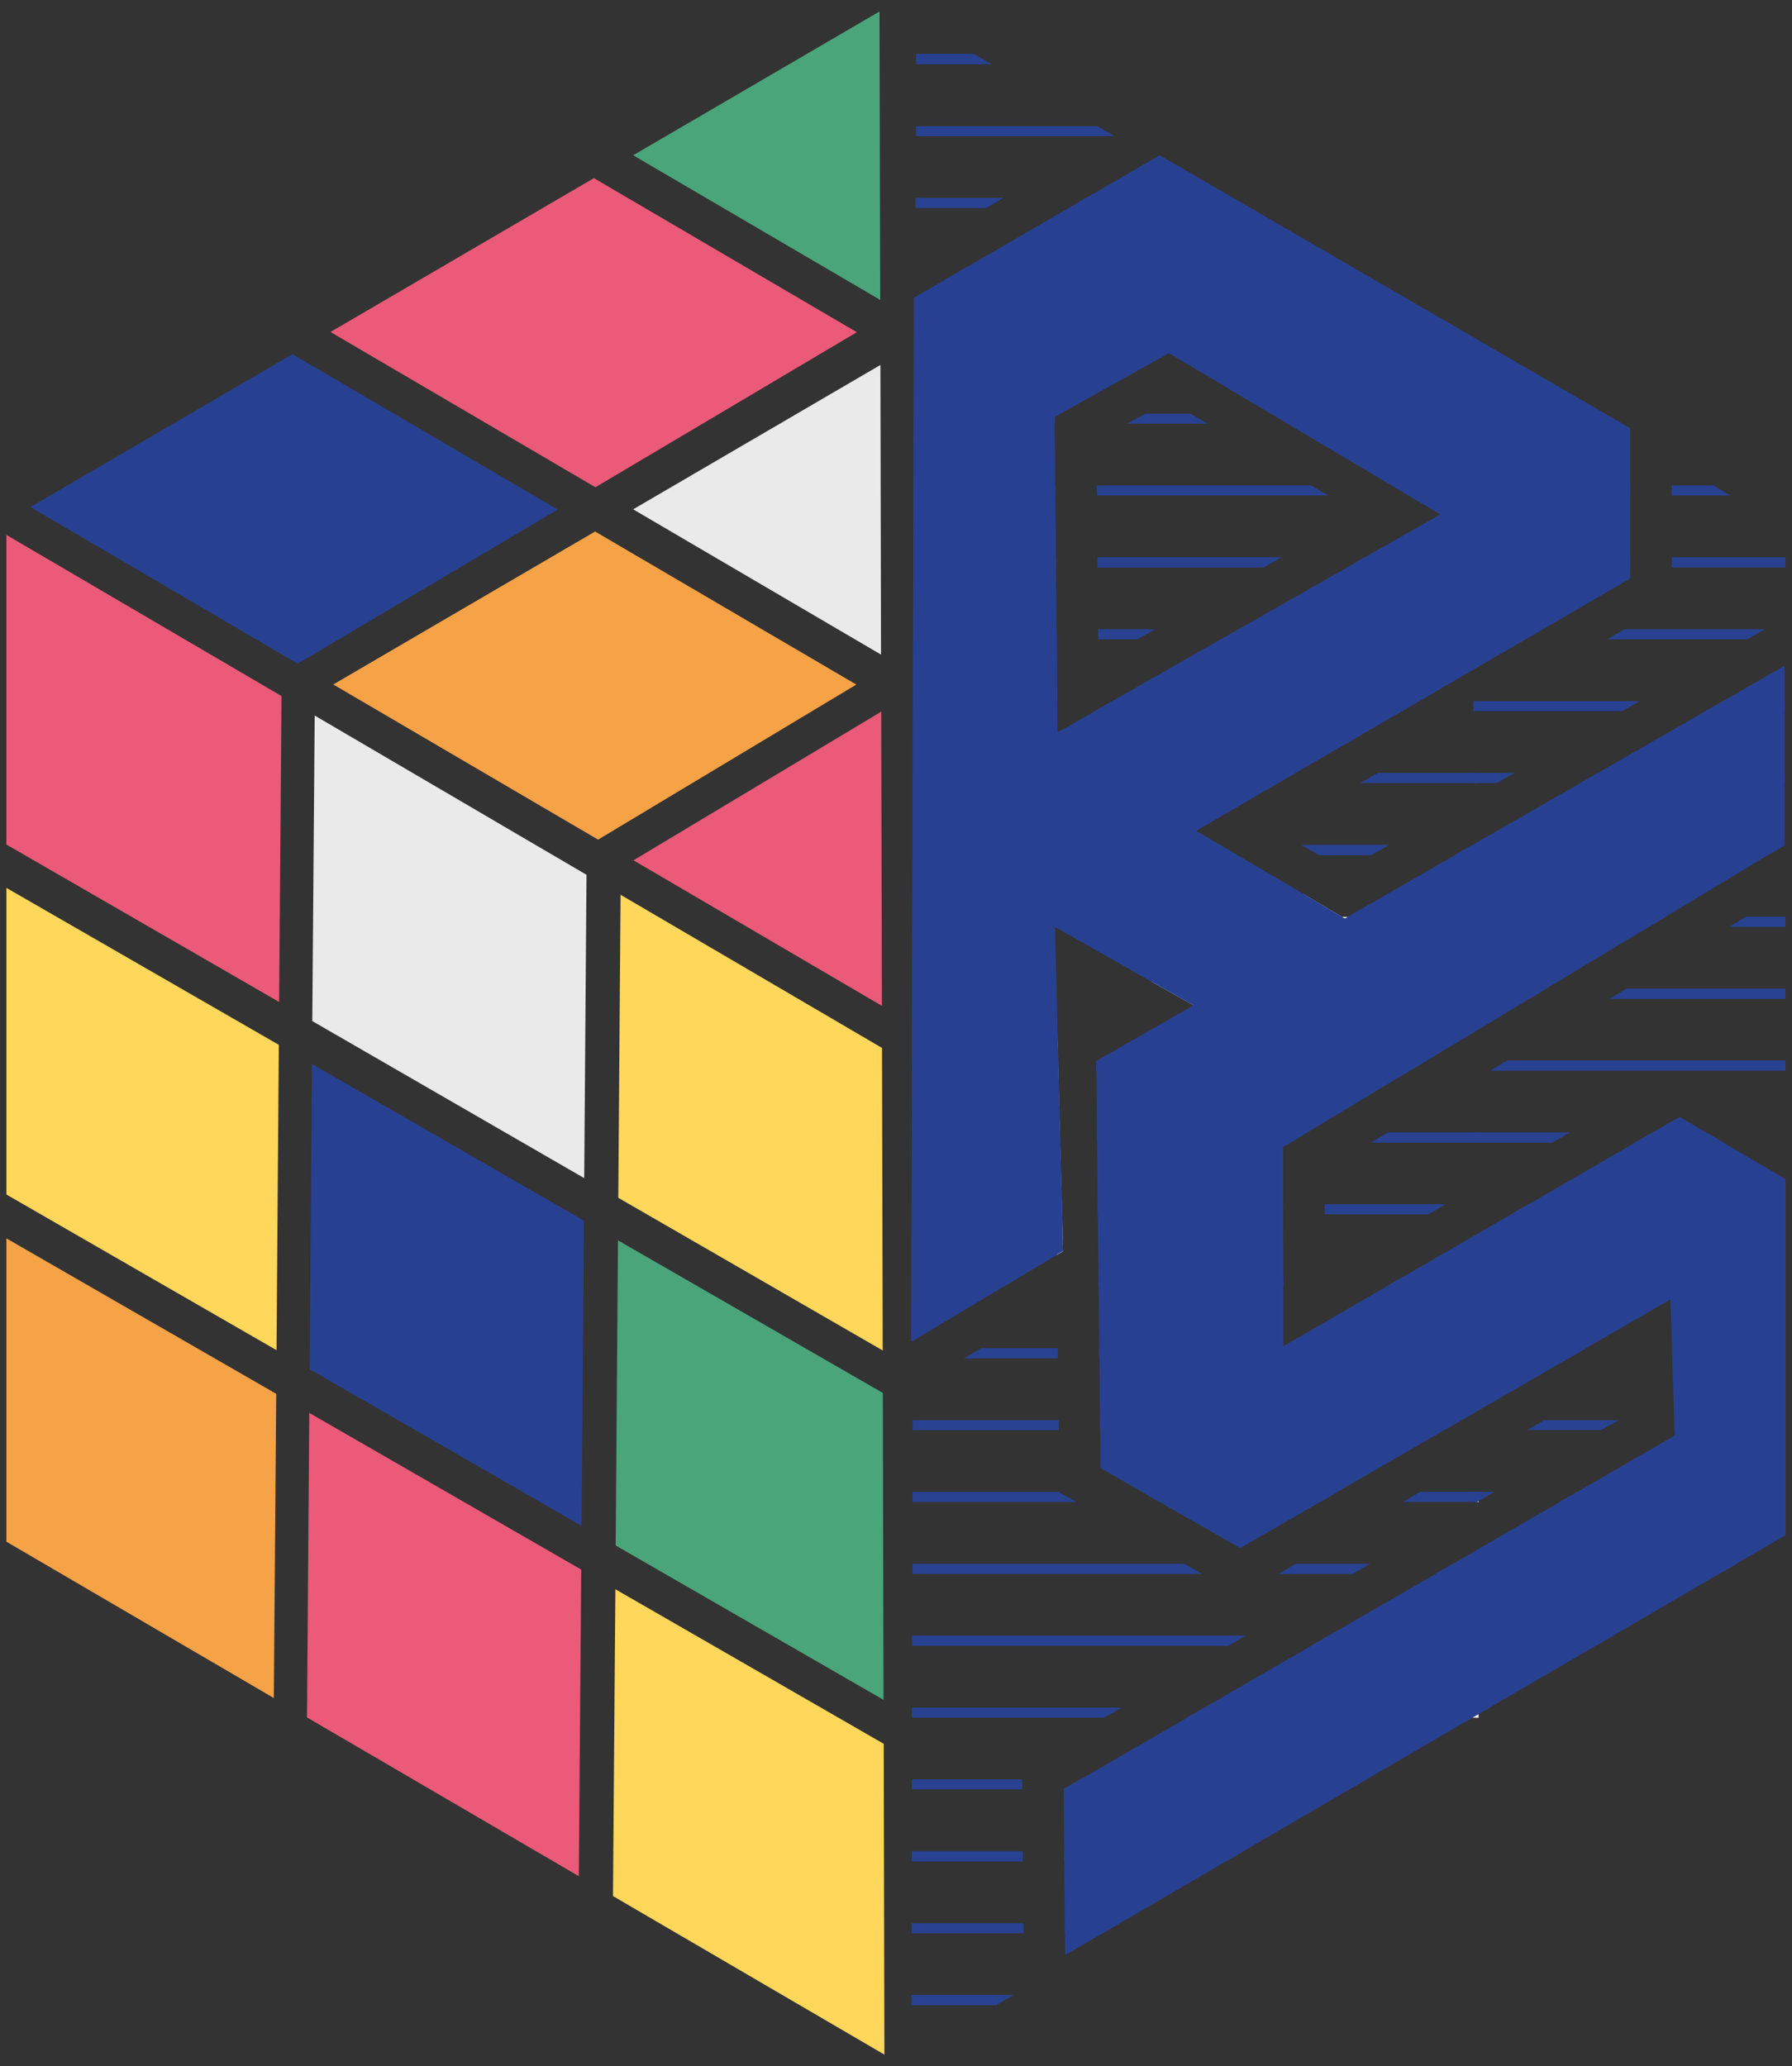 <?xml version="1.0" encoding="UTF-8"?>
<svg id="Calque_1" data-name="Calque 1" xmlns="http://www.w3.org/2000/svg" viewBox="0 0 179.38 206.81">
  <rect x="0" y="0" width="179.38" height="206.81" fill="#333333" stroke="none"/>
  <defs>
    <style>
      .cls-1 {
        fill: none;
      }

      .cls-2 {
        fill: #eb5a78;
      }

      .cls-3 {
        fill: #eaeaea;
      }

      .cls-4 {
        fill: #ffd75a;
      }

      .cls-5 {
        fill: #f6a246;
      }

      .cls-6 {
        fill: #fff;
      }

      .cls-7 {
        fill: #284190;
      }

      .cls-8 {
        fill: #284091;
      }

      .cls-9 {
        fill: #4aa57a;
      }
    </style>
  </defs>
  <polygon class="cls-1" points="98.7 20.82 91.65 24.9 91.67 20.82 91.67 19.82 91.69 13.62 91.69 6.43 91.7 5.42 91.7 2.05 97.48 5.42 99.21 6.43 109.83 12.63 111.32 13.5 111.54 13.62 111.1 13.62 100.41 19.82 98.7 20.82"/>
  <path class="cls-1" d="M147.74,141.32l9.29-5.37,1.71-.99,8.46-4.89.17,4.89.02.99.2,6.2.04.99.02.53-9.79,5.67-1.73.99-8.39,4.86-2.32,1.34-1.71.99-10.73,6.2-1.71.99-10.71,6.2-1.73.99-5.34,3.09-5.37,3.11-1.66.96v.04l.06,6.2v.99l.06,6.2.02.99.02,2.19,3.75-2.19,1.71-.99,10.63-6.2,1.71-.99,10.63-6.2,1.69-.99,5.34-3.11,5.3-3.09h.61v-.35l1.1-.64,10.63-6.2,1.71-.99,10.63-6.2,1.71-.99,4.93-2.87v-35.66l-6.22-3.64-1.71-1.01-2.67-1.56-2.7,1.56-1.75,1.01-10.67,6.18-1.75,1.01-3.51,2.02-7.21,4.18-1.71.99-10.36,6v-6.99l-.02-6.2v-6.75l.74-.44,1.67-1.01,1.29-.77,8.98-5.41.04-.02,1.66-.99,4.93-2.96,5.34-3.22,1.67-1.01h.04l10.25-6.18,1.67-1.01,10.27-6.18,1.66-.99v-.02M116.07,150.34l8.08,4.62,7.99-4.62,1.71-.99,10.73-6.2,1.73-.99M147.74,146.12l-5.57,3.22-1.71.99-10.73,6.2-1.71.99-1.78,1.03-2.08,1.2-2.08-1.2-1.8-1.03-1.73-.99-10.43-5.98-.39-.22M105.83,103.07l-.07-3.09v-.02l-.02-.99v-.02l-.17-6.16h.07l9.6,5.45,1.27.72.04.02,1.75.99.04.02,1.14.64-4.21,2.41-.06.04-5.15,2.94-.24.15-.09.06.02.94v.02l.06,6.18.02,1.01.06,6.18.02,1.01.07,6.2h-4.16v.99l.02,1.67-7.6,4.53-1.67.99-3.2,1.91-1.99,1.2v4.08l-.02,6.2v.99l-.02,6.2v.99l-.02,6.2v.99l-.02,6.2v7.19l-.02.99v6.2l-.02.99v7.19l-.02,6.2v1.01l-.02,4.95,8.48-4.95.02-.02,1.73-1.01,1.05-.61-.04-3.35-.02-2.23-.02-.99-.06-6.2-.02-.99-.06-6.2v-.99l-.02-1.44,2.1-1.21.79-.46,5.35-3.09,1.71-.99,10.73-6.2,1.71-.99,10.73-6.2,1.71-.99,10.63-6.15.09-.06h.17v-.09l1.55-.9,10.73-6.2,1.71-.99,1.44-.83-.15-4.18-8.65,5-1.73.99M132.91,49.6l-1.67-.99-10.41-6.2-1.67-.99-2.17-1.29-2.32,1.29-1.8.99-3.11,1.73.04,4.47.02.99.06,6.2v.99l.06,6.2.02.99.02,2.23,3.9-2.23,1.75-.99,10.89-6.2,1.73-.99,7.73-4.4-3.04-1.8ZM132.91,49.6l-1.67-.99-10.41-6.2-1.67-.99-2.17-1.29-2.32,1.29-1.8.99-3.11,1.73.04,4.47.02.99.06,6.2v.99l.06,6.2.02.99.02,2.23,3.9-2.23,1.75-.99,10.89-6.2,1.73-.99,7.73-4.4-3.04-1.8ZM132.91,49.6l-1.67-.99-10.41-6.2-1.67-.99-2.17-1.29-2.32,1.29-1.8.99-3.11,1.73.04,4.47.02.99.06,6.2v.99l.06,6.2.02.99.02,2.23,3.9-2.23,1.75-.99,10.89-6.2,1.73-.99,7.73-4.4-3.04-1.8ZM132.91,49.6l-1.67-.99-10.41-6.2-1.67-.99-2.17-1.29-2.32,1.29-1.8.99-3.11,1.73.04,4.47.02.99.06,6.2v.99l.06,6.2.02.99.02,2.23,3.9-2.23,1.75-.99,10.89-6.2,1.73-.99,7.73-4.4-3.04-1.8ZM132.91,49.6l-1.67-.99-10.41-6.2-1.67-.99-2.17-1.29-2.32,1.29-1.8.99-3.11,1.73.04,4.47.02.99.06,6.2v.99l.06,6.2.02.99.02,2.23,3.9-2.23,1.75-.99,10.89-6.2,1.73-.99,7.73-4.4-3.04-1.8ZM132.91,49.6l-1.67-.99-10.41-6.2-1.67-.99-2.17-1.29-2.32,1.29-1.8.99-3.11,1.73.04,4.47.02.99.06,6.2v.99l.06,6.2.02.99.02,2.23,3.9-2.23,1.75-.99,10.89-6.2,1.73-.99,7.73-4.4-3.04-1.8ZM132.91,49.6l-1.67-.99-10.41-6.2-1.67-.99-2.17-1.29-2.32,1.29-1.8.99-3.11,1.73.04,4.47.02.99.06,6.2v.99l.06,6.2.02.99.02,2.23,3.9-2.23,1.75-.99,10.89-6.2,1.73-.99,7.73-4.4-3.04-1.8ZM132.91,49.6l-1.67-.99-10.41-6.2-1.67-.99-2.17-1.29-2.32,1.29-1.8.99-3.11,1.73.04,4.47.02.99.06,6.2v.99l.06,6.2.02.99.02,2.23,3.9-2.23,1.75-.99,10.89-6.2,1.73-.99,7.73-4.4-3.04-1.8ZM132.91,49.6l-1.67-.99-10.41-6.2-1.67-.99-2.17-1.29-2.32,1.29-1.8.99-3.11,1.73.04,4.47.02.99.06,6.2v.99l.06,6.2.02.99.02,2.23,3.9-2.23,1.75-.99,10.89-6.2,1.73-.99,7.73-4.4-3.04-1.8ZM132.91,49.6l-1.67-.99-10.41-6.2-1.67-.99-2.17-1.29-2.32,1.29-1.8.99-3.11,1.73.04,4.47.02.99.06,6.2v.99l.06,6.2.02.99.02,2.23,3.9-2.23,1.75-.99,10.89-6.2,1.73-.99,7.73-4.4-3.04-1.8ZM132.91,49.6l-1.67-.99-10.41-6.2-1.67-.99-2.17-1.29-2.32,1.29-1.8.99-3.11,1.73.04,4.47.02.99.06,6.2v.99l.06,6.2.02.99.02,2.23,3.9-2.23,1.75-.99,10.89-6.2,1.73-.99,7.73-4.4-3.04-1.8ZM132.91,49.6l-1.67-.99-10.41-6.2-1.67-.99-2.17-1.29-2.32,1.29-1.8.99-3.11,1.73.04,4.47.02.99.06,6.2v.99l.06,6.2.02.99.02,2.23,3.9-2.23,1.75-.99,10.89-6.2,1.73-.99,7.73-4.4-3.04-1.8ZM132.91,49.6l-1.67-.99-10.41-6.2-1.67-.99-2.17-1.29-2.32,1.29-1.8.99-3.11,1.73.04,4.47.02.99.06,6.2v.99l.06,6.2.02.99.02,2.23,3.9-2.23,1.75-.99,10.89-6.2,1.73-.99,7.73-4.4-3.04-1.8ZM132.91,49.6l-1.67-.99-10.41-6.2-1.67-.99-2.17-1.29-2.32,1.29-1.8.99-3.11,1.73.04,4.47.02.99.06,6.2v.99l.06,6.2.02.99.02,2.23,3.9-2.23,1.75-.99,10.89-6.2,1.73-.99,7.73-4.4-3.04-1.8ZM132.91,49.6l-1.67-.99-10.41-6.2-1.67-.99-2.17-1.29-2.32,1.29-1.8.99-3.11,1.73.04,4.47.02.99.06,6.2v.99l.06,6.2.02.99.02,2.23,3.9-2.23,1.75-.99,10.89-6.2,1.73-.99,7.73-4.4-3.04-1.8ZM132.91,49.6l-1.67-.99-10.41-6.2-1.67-.99-2.17-1.29-2.32,1.29-1.8.99-3.11,1.73.04,4.47.02.99.06,6.2v.99l.06,6.2.02.99.02,2.23,3.9-2.23,1.75-.99,10.89-6.2,1.73-.99,7.73-4.4-3.04-1.8ZM132.91,49.6l-1.67-.99-10.41-6.2-1.67-.99-2.17-1.29-2.32,1.29-1.8.99-3.11,1.73.04,4.47.02.99.06,6.2v.99l.06,6.2.02.99.02,2.23,3.9-2.23,1.75-.99,10.89-6.2,1.73-.99,7.73-4.4-3.04-1.8ZM132.91,49.6l-1.67-.99-10.41-6.2-1.67-.99-2.17-1.29-2.32,1.29-1.8.99-3.11,1.73.04,4.47.02.99.06,6.2v.99l.06,6.2.02.99.02,2.23,3.9-2.23,1.75-.99,10.89-6.2,1.73-.99,7.73-4.4-3.04-1.8ZM132.91,49.6l-1.67-.99-10.41-6.2-1.67-.99-2.17-1.29-2.32,1.29-1.8.99-3.11,1.73.04,4.47.02.99.06,6.2v.99l.06,6.2.02.99.02,2.23,3.9-2.23,1.75-.99,10.89-6.2,1.73-.99,7.73-4.4-3.04-1.8ZM132.91,49.6l-1.67-.99-10.41-6.2-1.67-.99-2.17-1.29-2.32,1.29-1.8.99-3.11,1.73.04,4.47.02.99.06,6.2v.99l.06,6.2.02.99.02,2.23,3.9-2.23,1.75-.99,10.89-6.2,1.73-.99,7.73-4.4-3.04-1.8ZM132.91,49.6l-1.67-.99-10.41-6.2-1.67-.99-2.17-1.29-2.32,1.29-1.8.99-3.11,1.73.04,4.47.02.99.06,6.2v.99l.06,6.2.02.99.02,2.23,3.9-2.23,1.75-.99,10.89-6.2,1.73-.99,7.73-4.4-3.04-1.8ZM132.91,49.6l-1.67-.99-10.41-6.2-1.67-.99-2.17-1.29-2.32,1.29-1.8.99-3.11,1.73.04,4.47.02.99.06,6.2v.99l.06,6.2.02.99.02,2.23,3.9-2.23,1.75-.99,10.89-6.2,1.73-.99,7.73-4.4-3.04-1.8ZM132.91,49.6l-1.67-.99-10.41-6.2-1.67-.99-2.17-1.29-2.32,1.29-1.8.99-3.11,1.73.04,4.47.02.99.06,6.2v.99l.06,6.2.02.99.02,2.23,3.9-2.23,1.75-.99,10.89-6.2,1.73-.99,7.73-4.4-3.04-1.8ZM132.91,49.6l-1.67-.99-10.41-6.2-1.67-.99-2.17-1.29-2.32,1.29-1.8.99-3.11,1.73.04,4.47.02.99.06,6.2v.99l.06,6.2.02.99.02,2.23,3.9-2.23,1.75-.99,10.89-6.2,1.73-.99,7.73-4.4-3.04-1.8ZM132.91,49.6l-1.67-.99-10.41-6.2-1.67-.99-2.17-1.29-2.32,1.29-1.8.99-3.11,1.73.04,4.47.02.99.06,6.2v.99l.06,6.2.02.99.02,2.23,3.9-2.23,1.75-.99,10.89-6.2,1.73-.99,7.73-4.4-3.04-1.8ZM132.91,49.6l-1.67-.99-10.41-6.2-1.67-.99-2.17-1.29-2.32,1.29-1.8.99-3.11,1.73.04,4.47.02.99.06,6.2v.99l.06,6.2.02.99.02,2.23,3.9-2.23,1.75-.99,10.89-6.2,1.73-.99,7.73-4.4-3.04-1.8ZM132.91,49.6l-1.67-.99-10.41-6.2-1.67-.99-2.17-1.29-2.32,1.29-1.8.99-3.11,1.73.04,4.47.02.99.06,6.2v.99l.06,6.2.02.99.02,2.23,3.9-2.23,1.75-.99,10.89-6.2,1.73-.99,7.73-4.4-3.04-1.8ZM132.91,49.6l-1.67-.99-10.41-6.2-1.67-.99-2.17-1.29-2.32,1.29-1.8.99-3.11,1.73.04,4.47.02.99.06,6.2v.99l.06,6.2.02.99.02,2.23,3.9-2.23,1.75-.99,10.89-6.2,1.73-.99,7.73-4.4-3.04-1.8ZM132.91,49.6l-1.67-.99-10.41-6.2-1.67-.99-2.17-1.29-2.32,1.29-1.8.99-3.11,1.73.04,4.47.02.99.06,6.2v.99l.06,6.2.02.99.02,2.23,3.9-2.23,1.75-.99,10.89-6.2,1.73-.99,7.73-4.4-3.04-1.8ZM132.91,49.6l-1.67-.99-10.41-6.2-1.67-.99-2.17-1.29-2.32,1.29-1.8.99-3.11,1.73.04,4.47.02.99.06,6.2v.99l.06,6.2.02.99.02,2.23,3.9-2.23,1.75-.99,10.89-6.2,1.73-.99,7.73-4.4-3.04-1.8ZM132.91,49.6l-1.67-.99-10.41-6.2-1.67-.99-2.17-1.29-2.32,1.29-1.8.99-3.11,1.73.04,4.47.02.99.06,6.2v.99l.06,6.2.02.99.02,2.23,3.9-2.23,1.75-.99,10.89-6.2,1.73-.99,7.73-4.4-3.04-1.8ZM132.91,49.6l-1.67-.99-10.41-6.2-1.67-.99-2.17-1.29-2.32,1.29-1.8.99-3.11,1.73.04,4.47.02.99.06,6.2v.99l.06,6.2.02.99.02,2.23,3.9-2.23,1.75-.99,10.89-6.2,1.73-.99,7.73-4.4-3.04-1.8ZM132.91,49.6l-1.67-.99-10.41-6.2-1.67-.99-2.17-1.29-2.32,1.29-1.8.99-3.11,1.73.04,4.47.02.99.06,6.2v.99l.06,6.2.02.99.02,2.23,3.9-2.23,1.75-.99,10.89-6.2,1.73-.99,7.73-4.4-3.04-1.8ZM132.91,49.6l-1.67-.99-10.41-6.2-1.67-.99-2.17-1.29-2.32,1.29-1.8.99-3.11,1.73.04,4.47.02.99.06,6.2v.99l.06,6.2.02.99.02,2.23,3.9-2.23,1.75-.99,10.89-6.2,1.73-.99,7.73-4.4-3.04-1.8ZM132.91,49.6l-1.67-.99-10.41-6.2-1.67-.99-2.17-1.29-2.32,1.29-1.8.99-3.11,1.73.04,4.47.02.99.06,6.2v.99l.06,6.2.02.99.02,2.23,3.9-2.23,1.75-.99,10.89-6.2,1.73-.99,7.73-4.4-3.04-1.8ZM132.91,49.6l-1.67-.99-10.41-6.2-1.67-.99-2.17-1.29-2.32,1.29-1.8.99-3.11,1.73.04,4.47.02.99.06,6.2v.99l.06,6.2.02.99.02,2.23,3.9-2.23,1.75-.99,10.89-6.2,1.73-.99,7.73-4.4-3.04-1.8ZM174.79,91.77l-1.69,1.01-10.27,6.18-1.67,1.01-10.27,6.18-1.67,1.01-1.47.88-8.79,5.3-1.69,1.01-4.64,2.8v10.38l10.32-5.98,1.75-1.01,3.05-1.77,7.64-4.42,1.75-1.01,8.92-5.17,1.75-1.01h.7l1.73,1.03,8.5,4.99v-23.79l-3.94,2.37ZM132.91,49.6l-1.67-.99-10.41-6.2-1.67-.99-2.17-1.29-2.32,1.29-1.8.99-3.11,1.73.04,4.47.02.99.06,6.2v.99l.06,6.2.02.99.02,2.23,3.9-2.23,1.75-.99,10.89-6.2,1.73-.99,7.73-4.4-3.04-1.8ZM132.91,49.6l-1.67-.99-10.41-6.2-1.67-.99-2.17-1.29-2.32,1.29-1.8.99-3.11,1.73.04,4.47.02.99.06,6.2v.99l.06,6.2.02.99.02,2.23,3.9-2.23,1.75-.99,10.89-6.2,1.73-.99,7.73-4.4-3.04-1.8ZM132.91,49.6l-1.67-.99-10.41-6.2-1.67-.99-2.17-1.29-2.32,1.29-1.8.99-3.11,1.73.04,4.47.02.99.06,6.2v.99l.06,6.2.02.99.02,2.23,3.9-2.23,1.75-.99,10.89-6.2,1.73-.99,7.73-4.4-3.04-1.8ZM132.91,49.6l-1.67-.99-10.41-6.2-1.67-.99-2.17-1.29-2.32,1.29-1.8.99-3.11,1.73.04,4.47.02.99.06,6.2v.99l.06,6.2.02.99.02,2.23,3.9-2.23,1.75-.99,10.89-6.2,1.73-.99,7.73-4.4-3.04-1.8ZM132.91,49.6l-1.67-.99-10.41-6.2-1.67-.99-2.17-1.29-2.32,1.29-1.8.99-3.11,1.73.04,4.47.02.99.06,6.2v.99l.06,6.2.02.99.02,2.23,3.9-2.23,1.75-.99,10.89-6.2,1.73-.99,7.73-4.4-3.04-1.8ZM132.91,49.6l-1.67-.99-10.41-6.2-1.67-.99-2.17-1.29-2.32,1.29-1.8.99-3.11,1.73.04,4.47.02.99.06,6.2v.99l.06,6.2.02.99.02,2.23,3.9-2.23,1.75-.99,10.89-6.2,1.73-.99,7.73-4.4-3.04-1.8ZM132.91,49.6l-1.67-.99-10.41-6.2-1.67-.99-2.17-1.29-2.32,1.29-1.8.99-3.11,1.73.04,4.47.02.99.06,6.2v.99l.06,6.2.02.99.02,2.23,3.9-2.23,1.75-.99,10.89-6.2,1.73-.99,7.73-4.4-3.04-1.8ZM132.91,49.6l-1.67-.99-10.41-6.2-1.67-.99-2.17-1.29-2.32,1.29-1.8.99-3.11,1.73.04,4.47.02.99.06,6.2v.99l.06,6.2.02.99.02,2.23,3.9-2.23,1.75-.99,10.89-6.2,1.73-.99,7.73-4.4-3.04-1.8ZM132.91,49.6l-1.67-.99-10.41-6.2-1.67-.99-2.17-1.29-2.32,1.29-1.8.99-3.11,1.73.04,4.47.02.99.06,6.2v.99l.06,6.2.02.99.02,2.23,3.9-2.23,1.75-.99,10.89-6.2,1.73-.99,7.73-4.4-3.04-1.8ZM132.91,49.6l-1.67-.99-10.41-6.2-1.67-.99-2.17-1.29-2.32,1.29-1.8.99-3.11,1.73.04,4.47.02.99.06,6.2v.99l.06,6.2.02.99.02,2.23,3.9-2.23,1.75-.99,10.89-6.2,1.73-.99,7.73-4.4-3.04-1.8ZM132.91,49.6l-1.67-.99-10.41-6.2-1.67-.99-2.17-1.29-2.32,1.29-1.8.99-3.11,1.73.04,4.47.02.99.06,6.2v.99l.06,6.2.02.99.02,2.23,3.9-2.23,1.75-.99,10.89-6.2,1.73-.99,7.73-4.4-3.04-1.8ZM132.91,49.6l-1.67-.99-10.41-6.2-1.67-.99-2.17-1.29-2.32,1.29-1.8.99-3.11,1.73.04,4.47.02.99.06,6.2v.99l.06,6.2.02.99.02,2.23,3.9-2.23,1.75-.99,10.89-6.2,1.73-.99,7.73-4.4-3.04-1.8ZM132.91,49.6l-1.67-.99-10.41-6.2-1.67-.99-2.17-1.29-2.32,1.29-1.8.99-3.11,1.73.04,4.47.02.99.06,6.2v.99l.06,6.2.02.99.02,2.23,3.9-2.23,1.75-.99,10.89-6.2,1.73-.99,7.73-4.4-3.04-1.8ZM132.91,49.6l-1.67-.99-10.41-6.2-1.67-.99-2.17-1.29-2.32,1.29-1.8.99-3.11,1.73.04,4.47.02.99.06,6.2v.99l.06,6.2.02.99.02,2.23,3.9-2.23,1.75-.99,10.89-6.2,1.73-.99,7.73-4.4-3.04-1.8ZM132.91,49.6l-1.67-.99-10.41-6.2-1.67-.99-2.17-1.29-2.32,1.29-1.8.99-3.11,1.73.04,4.47.02.99.06,6.2v.99l.06,6.2.02.99.02,2.23,3.9-2.23,1.75-.99,10.89-6.2,1.73-.99,7.73-4.4-3.04-1.8ZM132.91,49.6l-1.67-.99-10.41-6.2-1.67-.99-2.17-1.29-2.32,1.29-1.8.99-3.11,1.73.04,4.47.02.99.06,6.2v.99l.06,6.2.02.99.02,2.23,3.9-2.23,1.75-.99,10.89-6.2,1.73-.99,7.73-4.4-3.04-1.8ZM173.17,49.6l-1.69-.99-4.14-2.41v14.08l-2.08,1.2-2.63,1.53-1.71.99-10.65,6.2h-2.76v.99h1.05l-10.65,6.2-1.71.99-8.26,4.8,2.37,1.4,1.73,1.01h5.23l1.77-1.01,10.8-6.2,1.73-.99,10.8-6.2,1.73-.99,10.8-6.2,1.67-.96.06-.04,2.12-1.21v-8.94l-5.56-3.24ZM132.91,49.6l-1.67-.99-10.41-6.2-1.67-.99-2.17-1.29-2.32,1.29-1.8.99-3.11,1.73.04,4.47.02.99.06,6.2v.99l.06,6.2.02.99.02,2.23,3.9-2.23,1.75-.99,10.89-6.2,1.73-.99,7.73-4.4-3.04-1.8ZM132.91,49.6l-1.67-.99-10.41-6.2-1.67-.99-2.17-1.29-2.32,1.29-1.8.99-3.11,1.73.04,4.47.02.99.06,6.2v.99l.06,6.2.02.99.02,2.23,3.9-2.23,1.75-.99,10.89-6.2,1.73-.99,7.73-4.4-3.04-1.8ZM132.91,49.6l-1.67-.99-10.41-6.2-1.67-.99-2.17-1.29-2.32,1.29-1.8.99-3.11,1.73.04,4.47.02.99.06,6.2v.99l.06,6.2.02.99.02,2.23,3.9-2.23,1.75-.99,10.89-6.2,1.73-.99,7.73-4.4-3.04-1.8ZM132.91,49.6l-1.67-.99-10.41-6.2-1.67-.99-2.17-1.29-2.32,1.29-1.8.99-3.11,1.73.04,4.47.02.99.06,6.2v.99l.06,6.2.02.99.02,2.23,3.9-2.23,1.75-.99,10.89-6.2,1.73-.99,7.73-4.4-3.04-1.8ZM132.91,49.6l-1.67-.99-10.41-6.2-1.67-.99-2.17-1.29-2.32,1.29-1.8.99-3.11,1.73.04,4.47.02.99.06,6.2v.99l.06,6.2.02.99.02,2.23,3.9-2.23,1.75-.99,10.89-6.2,1.73-.99,7.73-4.4-3.04-1.8ZM132.91,49.6l-1.67-.99-10.41-6.2-1.67-.99-2.17-1.29-2.32,1.29-1.8.99-3.11,1.73.04,4.47.02.99.06,6.2v.99l.06,6.2.02.99.02,2.23,3.9-2.23,1.75-.99,10.89-6.2,1.73-.99,7.73-4.4-3.04-1.8ZM132.91,49.6l-1.67-.99-10.41-6.2-1.67-.99-2.17-1.29-2.32,1.29-1.8.99-3.11,1.73.04,4.47.02.99.06,6.2v.99l.06,6.2.02.99.02,2.23,3.9-2.23,1.75-.99,10.89-6.2,1.73-.99,7.73-4.4-3.04-1.8ZM105.84,103.62l.07,2.54.02.99v.02l.17,6.18.02,1.01.17,6.18.02,1.01.09,3.66v.02l-.63.37-3.61,2.15h-.02l-1.64.99h-.02l-9.11,5.45.02-5.45v-.99l.02-6.2v-1.01l.02-6.18v-1.01l.02-6.18v-7.19l.02-1.01v-6.18l.02-1.01v-7.19l.02-6.2v-.99l.02-6.2v-.99l.02-6.2v-.99l.02-6.2v-.99l.02-6.2v-.99l.02-6.2v-.99l.02-6.2v-.99l.02-4.49,2.93-1.71,1.71-.99,10.71-6.2,1.71-.99,6.75-3.92,6.72,3.92,1.69.99,10.63,6.2,1.69.99,10.6,6.18.04.02.68.4.02.02.48.28.02.02.46.26.04.02,10.6,6.18.04.02,1.66.98.04.02,2.32,1.34v14.13l-8.79,5.11-1.71.99-10.67,6.2-1.69.99-10.67,6.2-1.71.99-8.22,4.78,2.41,1.42,1.73,1.01,6.64,3.9,3.86,2.28h.55l3.88-2.23,6.88-3.96,1.75-1.01,10.8-6.2,1.73-.99,10.8-6.2,1.73-.99,6.18-3.55v3.55"/>
  <g>
    <g>
      <polygon class="cls-7" points="136.19 28.01 94.57 28.01 96.29 27.02 134.5 27.02 136.19 28.01"/>
      <polygon class="cls-7" points="111.54 13.62 91.69 13.62 91.69 12.63 109.83 12.63 111.32 13.5 111.54 13.62"/>
      <polygon class="cls-7" points="91.67 19.82 100.41 19.82 98.7 20.82 91.67 20.82 91.67 19.82"/>
      <polygon class="cls-7" points="123.87 20.82 106.99 20.82 108.7 19.82 122.17 19.82 123.87 20.82"/>
      <polygon class="cls-7" points="99.22 6.42 91.69 6.42 91.71 5.41 97.49 5.41 99.22 6.42"/>
      <polygon class="cls-7" points="91.25 199.68 101.44 199.68 99.71 200.7 91.25 200.7 91.25 199.68"/>
      <polygon class="cls-7" points="102.36 185.3 102.38 186.3 91.26 186.3 91.28 185.3 102.36 185.3"/>
      <polygon class="cls-7" points="124.44 185.3 122.72 186.3 106.53 186.3 106.53 185.3 124.44 185.3"/>
      <polygon class="cls-7" points="102.43 192.5 102.45 193.49 91.26 193.49 91.26 192.5 102.43 192.5"/>
      <polygon class="cls-7" points="112.09 192.5 110.38 193.49 106.61 193.49 106.59 192.5 112.09 192.5"/>
      <polygon class="cls-7" points="91.3 178.11 102.3 178.11 102.3 179.1 91.28 179.1 91.3 178.11"/>
      <polygon class="cls-7" points="136.76 178.11 135.07 179.1 106.48 179.1 106.48 179.07 108.13 178.11 136.76 178.11"/>
      <polygon class="cls-7" points="154.76 98.96 153.08 99.97 147.51 99.97 147.51 98.96 154.76 98.96"/>
      <polygon class="cls-7" points="178.73 98.96 178.73 99.97 161.16 99.97 162.83 98.96 178.73 98.96"/>
      <polygon class="cls-7" points="178.64 84.57 178.64 84.59 176.98 85.58 147.51 85.58 147.51 84.57 178.64 84.57"/>
      <polygon class="cls-7" points="164.09 70.18 162.36 71.18 147.51 71.18 147.51 70.18 164.09 70.18"/>
      <polygon class="cls-7" points="178.63 70.19 178.63 71.18 170.72 71.18 172.45 70.19 178.63 70.19"/>
      <rect class="cls-7" x="147.51" y="55.79" width="15.66" height=".99"/>
      <rect class="cls-7" x="167.34" y="55.79" width="11.39" height=".99"/>
      <polygon class="cls-7" points="160.85 42.39 147.51 42.39 147.51 41.4 159.16 41.4 160.85 42.39"/>
      <polygon class="cls-7" points="166.72 91.76 165.04 92.78 147.51 92.78 147.51 91.76 166.72 91.76"/>
      <polygon class="cls-7" points="178.73 91.76 178.73 92.78 173.1 92.78 174.79 91.76 178.73 91.76"/>
      <polygon class="cls-7" points="151.56 77.38 149.83 78.37 147.51 78.37 147.51 77.38 151.56 77.38"/>
      <polygon class="cls-7" points="178.63 77.38 178.63 78.38 158.19 78.38 159.92 77.38 178.63 77.38"/>
      <polygon class="cls-7" points="154.37 62.99 152.66 63.98 147.51 63.98 147.51 62.99 154.37 62.99"/>
      <polygon class="cls-7" points="176.61 62.99 176.56 63.03 174.89 63.98 160.92 63.98 162.63 62.99 176.61 62.99"/>
      <rect class="cls-7" x="147.51" y="48.6" width="15.66" height=".99"/>
      <polygon class="cls-7" points="173.17 49.59 167.34 49.59 167.34 48.6 171.48 48.6 173.17 49.59"/>
      <polygon class="cls-7" points="148.53 35.2 147.51 35.2 147.51 34.2 148.01 34.2 148.01 34.9 148.53 35.2"/>
      <polygon class="cls-7" points="105.73 98.97 105.75 99.96 91.48 99.96 91.49 98.95 105.73 98.95 105.73 98.97"/>
      <polygon class="cls-7" points="148.02 98.95 148.02 99.96 118.3 99.96 116.55 98.97 116.52 98.95 148.02 98.95"/>
      <polygon class="cls-7" points="122.1 84.57 123.83 85.58 91.5 85.58 91.5 84.57 122.1 84.57"/>
      <polygon class="cls-7" points="139.03 84.57 137.26 85.58 132.03 85.58 130.3 84.57 139.03 84.57"/>
      <polygon class="cls-7" points="148 84.57 148 85.58 145.65 85.58 147.4 84.57 148 84.57"/>
      <rect class="cls-7" x="91.54" y="70.18" width="14.3" height=".99"/>
      <polygon class="cls-7" points="141.99 70.18 140.3 71.18 109.62 71.18 111.37 70.18 141.99 70.18"/>
      <rect class="cls-7" x="147.51" y="70.18" width=".5" height=".99"/>
      <rect class="cls-7" x="91.58" y="55.79" width="14.13" height=".99"/>
      <polygon class="cls-7" points="128.23 55.79 126.5 56.79 109.86 56.79 109.86 55.79 128.23 55.79"/>
      <polygon class="cls-7" points="148 55.79 148 56.79 134.9 56.79 136.63 55.79 148 55.79"/>
      <polygon class="cls-7" points="106.11 41.41 105.58 41.7 105.58 42.4 91.61 42.4 91.61 41.41 106.11 41.41"/>
      <polygon class="cls-7" points="120.83 42.4 112.86 42.4 114.67 41.41 119.16 41.41 120.83 42.4"/>
      <polygon class="cls-7" points="148 41.41 148 42.4 128.96 42.4 127.29 41.41 148 41.41"/>
      <polygon class="cls-7" points="148 91.77 148 92.78 91.48 92.78 91.49 91.77 148 91.77"/>
      <polygon class="cls-7" points="91.52 77.38 129.62 77.38 127.91 78.37 91.52 78.37 91.52 77.38"/>
      <polygon class="cls-7" points="148 77.38 148 78.37 136.19 78.37 137.9 77.38 148 77.38"/>
      <polygon class="cls-7" points="105.78 63.98 91.56 63.98 91.56 62.99 105.76 62.99 105.78 63.98"/>
      <polygon class="cls-7" points="115.6 62.99 113.86 63.98 109.94 63.98 109.92 62.99 115.6 62.99"/>
      <polygon class="cls-7" points="148 62.99 148 63.98 122.26 63.98 124.01 62.99 148 62.99"/>
      <polygon class="cls-7" points="105.65 49.59 91.59 49.59 91.59 48.6 105.63 48.6 105.65 49.59"/>
      <polygon class="cls-7" points="132.92 49.59 109.81 49.59 109.79 48.6 131.24 48.6 132.92 49.59"/>
      <polygon class="cls-7" points="148 48.6 148 49.59 141.07 49.59 139.39 48.6 148 48.6"/>
      <rect class="cls-7" x="91.64" y="34.2" width="56.37" height=".99"/>
      <polygon class="cls-7" points="149.11 170.92 148 171.56 148 171.91 147.51 171.91 147.51 170.92 149.11 170.92"/>
      <polygon class="cls-7" points="173.8 156.53 172.09 157.52 147.51 157.52 147.51 156.53 173.8 156.53"/>
      <polygon class="cls-7" points="161.99 142.14 160.28 143.13 152.9 143.13 154.63 142.14 161.99 142.14"/>
      <polygon class="cls-7" points="178.73 142.14 178.73 143.13 167.64 143.13 167.6 142.14 178.73 142.14"/>
      <rect class="cls-7" x="147.51" y="127.74" width="31.22" height=".99"/>
      <polygon class="cls-7" points="157.13 113.35 155.38 114.36 147.51 114.36 147.51 113.35 157.13 113.35"/>
      <polygon class="cls-7" points="172.51 114.36 163.68 114.36 165.43 113.35 170.8 113.35 172.51 114.36"/>
      <polygon class="cls-7" points="161.45 163.72 159.74 164.72 147.51 164.72 147.51 163.72 161.45 163.72"/>
      <polygon class="cls-7" points="149.55 149.33 148 150.24 148 150.33 147.51 150.33 147.51 149.33 149.55 149.33"/>
      <polygon class="cls-7" points="178.73 149.33 178.73 150.33 156.14 150.33 157.87 149.33 178.73 149.33"/>
      <polygon class="cls-7" points="158.75 134.95 157.04 135.94 147.51 135.94 147.51 134.95 158.75 134.95"/>
      <polygon class="cls-7" points="178.73 134.95 178.73 135.94 167.4 135.94 167.38 134.95 178.73 134.95"/>
      <polygon class="cls-7" points="178.73 120.54 178.73 121.55 151.26 121.55 153.01 120.54 178.73 120.54"/>
      <polygon class="cls-7" points="178.73 106.15 178.73 107.16 149.22 107.16 150.89 106.15 178.73 106.15"/>
      <polygon class="cls-7" points="91.3 170.92 112.24 170.92 110.53 171.91 91.3 171.91 91.3 170.92"/>
      <polygon class="cls-7" points="148 170.92 148 171.91 118.84 171.91 120.57 170.92 148 170.92"/>
      <polygon class="cls-7" points="120.28 157.52 91.34 157.52 91.34 156.53 118.55 156.53 120.28 157.52"/>
      <polygon class="cls-7" points="137.11 156.53 135.4 157.52 128.02 157.52 129.73 156.53 137.11 156.53"/>
      <polygon class="cls-7" points="148 156.53 148 157.52 143.72 157.52 145.43 156.53 148 156.53"/>
      <polygon class="cls-7" points="105.97 143.14 91.37 143.14 91.37 142.15 105.96 142.15 105.97 143.14"/>
      <polygon class="cls-7" points="146.3 142.15 144.57 143.14 110.13 143.14 110.11 142.15 146.3 142.15"/>
      <polygon class="cls-7" points="91.4 127.76 102.15 127.76 100.51 128.75 91.4 128.75 91.4 127.76"/>
      <rect class="cls-7" x="109.97" y="127.76" width="18.49" height=".99"/>
      <polygon class="cls-7" points="148 127.75 148 128.75 138.82 128.75 140.53 127.75 148 127.75"/>
      <polygon class="cls-7" points="106.1 113.35 106.12 114.37 91.44 114.37 91.44 113.35 106.1 113.35"/>
      <polygon class="cls-7" points="130.85 113.35 129.17 114.37 109.82 114.37 109.8 113.35 130.85 113.35"/>
      <polygon class="cls-7" points="148 113.35 148 114.36 137.26 114.36 138.95 113.35 148 113.35"/>
      <polygon class="cls-7" points="91.32 163.72 124.67 163.72 122.96 164.72 91.32 164.72 91.32 163.72"/>
      <polygon class="cls-7" points="148 163.72 148 164.72 131.28 164.72 132.99 163.72 148 163.72"/>
      <polygon class="cls-7" points="106.03 149.38 107.72 150.34 91.35 150.34 91.35 149.34 106.03 149.34 106.03 149.38"/>
      <polygon class="cls-7" points="133.85 149.34 132.14 150.34 116.07 150.34 114.35 149.34 133.85 149.34"/>
      <polygon class="cls-7" points="148 149.33 148 150.33 140.46 150.33 142.17 149.33 148 149.33"/>
      <polygon class="cls-7" points="105.88 134.95 105.88 135.95 96.55 135.95 98.23 134.95 105.88 134.95"/>
      <polygon class="cls-7" points="148 134.95 148 135.95 110.06 135.95 110.04 134.95 148 134.95"/>
      <polygon class="cls-7" points="106.29 120.55 106.3 121.56 91.42 121.56 91.42 120.55 106.29 120.55"/>
      <polygon class="cls-7" points="128.44 120.55 128.44 121.56 109.89 121.56 109.87 120.55 128.44 120.55"/>
      <polygon class="cls-7" points="144.69 120.54 142.94 121.55 132.62 121.55 132.62 120.54 144.69 120.54"/>
      <polygon class="cls-7" points="105.92 106.16 105.94 107.15 105.94 107.17 91.46 107.17 91.46 106.16 105.92 106.16"/>
      <polygon class="cls-7" points="142.81 106.16 141.15 107.15 141.12 107.17 109.75 107.17 109.75 107.15 109.73 106.22 109.82 106.16 142.81 106.16"/>
      <polygon class="cls-7" points="91.25 199.68 101.44 199.68 99.71 200.7 91.25 200.7 91.25 199.68"/>
      <polygon class="cls-7" points="102.36 185.3 102.38 186.3 91.26 186.3 91.28 185.3 102.36 185.3"/>
      <polygon class="cls-7" points="124.44 185.3 122.72 186.3 106.53 186.3 106.53 185.3 124.44 185.3"/>
      <polygon class="cls-7" points="102.43 192.5 102.45 193.49 91.26 193.49 91.26 192.5 102.43 192.5"/>
      <polygon class="cls-7" points="112.09 192.5 110.38 193.49 106.61 193.49 106.59 192.5 112.09 192.5"/>
      <polygon class="cls-7" points="91.3 178.11 102.3 178.11 102.3 179.1 91.28 179.1 91.3 178.11"/>
      <polygon class="cls-7" points="136.76 178.11 135.07 179.1 106.48 179.1 106.48 179.07 108.13 178.11 136.76 178.11"/>
      <polygon class="cls-7" points="136.19 28.01 94.57 28.01 96.29 27.02 134.5 27.02 136.19 28.01"/>
      <polygon class="cls-7" points="111.54 13.62 91.69 13.62 91.69 12.63 109.83 12.63 111.32 13.5 111.54 13.62"/>
      <polygon class="cls-7" points="91.67 19.82 100.41 19.82 98.7 20.82 91.67 20.82 91.67 19.82"/>
      <polygon class="cls-7" points="123.87 20.82 106.99 20.82 108.7 19.82 122.17 19.82 123.87 20.82"/>
      <polygon class="cls-7" points="99.22 6.42 91.69 6.42 91.71 5.41 97.49 5.41 99.22 6.42"/>
      <polygon class="cls-7" points="154.76 98.96 153.08 99.97 147.51 99.97 147.51 98.96 154.76 98.96"/>
      <polygon class="cls-7" points="178.73 98.96 178.73 99.97 161.16 99.97 162.83 98.96 178.73 98.96"/>
      <polygon class="cls-7" points="178.64 84.57 178.64 84.59 176.98 85.58 147.51 85.58 147.51 84.57 178.64 84.57"/>
      <polygon class="cls-7" points="164.09 70.18 162.36 71.18 147.51 71.18 147.51 70.18 164.09 70.18"/>
      <polygon class="cls-7" points="178.63 70.19 178.63 71.18 170.72 71.18 172.45 70.19 178.63 70.19"/>
      <rect class="cls-7" x="147.51" y="55.79" width="15.66" height=".99"/>
      <rect class="cls-7" x="167.34" y="55.79" width="11.39" height=".99"/>
      <polygon class="cls-7" points="160.85 42.39 147.51 42.39 147.51 41.4 159.16 41.4 160.85 42.39"/>
      <polygon class="cls-7" points="166.72 91.76 165.04 92.78 147.51 92.78 147.51 91.76 166.72 91.76"/>
      <polygon class="cls-7" points="178.73 91.76 178.73 92.78 173.1 92.78 174.79 91.76 178.73 91.76"/>
      <polygon class="cls-7" points="151.56 77.38 149.83 78.37 147.51 78.37 147.51 77.38 151.56 77.38"/>
      <polygon class="cls-7" points="178.63 77.38 178.63 78.38 158.19 78.38 159.92 77.38 178.63 77.38"/>
      <polygon class="cls-7" points="154.37 62.99 152.66 63.98 147.51 63.98 147.51 62.99 154.37 62.99"/>
      <polygon class="cls-7" points="176.61 62.99 176.56 63.03 174.89 63.98 160.92 63.98 162.63 62.99 176.61 62.99"/>
      <rect class="cls-7" x="147.51" y="48.6" width="15.66" height=".99"/>
      <polygon class="cls-7" points="173.17 49.59 167.34 49.59 167.34 48.6 171.48 48.6 173.17 49.59"/>
      <polygon class="cls-7" points="148.53 35.2 147.51 35.2 147.51 34.2 148.01 34.2 148.01 34.9 148.53 35.2"/>
      <polygon class="cls-7" points="105.73 98.97 105.75 99.96 91.48 99.96 91.49 98.95 105.73 98.95 105.73 98.97"/>
      <polygon class="cls-7" points="148.02 98.95 148.02 99.96 118.3 99.96 116.55 98.97 116.52 98.95 148.02 98.95"/>
      <polygon class="cls-7" points="122.1 84.57 123.83 85.58 91.5 85.58 91.5 84.57 122.1 84.57"/>
      <polygon class="cls-7" points="139.03 84.57 137.26 85.58 132.03 85.58 130.3 84.57 139.03 84.57"/>
      <polygon class="cls-7" points="148 84.57 148 85.58 145.65 85.58 147.4 84.57 148 84.57"/>
      <rect class="cls-7" x="91.54" y="70.18" width="14.3" height=".99"/>
      <polygon class="cls-7" points="141.99 70.18 140.3 71.18 109.62 71.18 111.37 70.18 141.99 70.18"/>
      <rect class="cls-7" x="147.51" y="70.18" width=".5" height=".99"/>
      <rect class="cls-7" x="91.58" y="55.79" width="14.13" height=".99"/>
      <polygon class="cls-7" points="128.23 55.79 126.5 56.79 109.86 56.79 109.86 55.79 128.23 55.79"/>
      <polygon class="cls-7" points="148 55.79 148 56.79 134.9 56.79 136.63 55.79 148 55.79"/>
      <polygon class="cls-7" points="106.11 41.41 105.58 41.7 105.58 42.4 91.61 42.4 91.61 41.41 106.11 41.41"/>
      <polygon class="cls-7" points="120.83 42.4 112.86 42.4 114.67 41.41 119.16 41.41 120.83 42.4"/>
      <polygon class="cls-7" points="148 41.41 148 42.4 128.96 42.4 127.29 41.41 148 41.41"/>
      <polygon class="cls-7" points="148 91.77 148 92.78 91.48 92.78 91.49 91.77 148 91.77"/>
      <polygon class="cls-7" points="91.52 77.38 129.62 77.38 127.91 78.37 91.52 78.37 91.52 77.38"/>
      <polygon class="cls-7" points="148 77.38 148 78.37 136.19 78.37 137.9 77.38 148 77.38"/>
      <polygon class="cls-7" points="105.78 63.98 91.56 63.98 91.56 62.99 105.76 62.99 105.78 63.98"/>
      <polygon class="cls-7" points="115.6 62.99 113.86 63.98 109.94 63.98 109.92 62.99 115.6 62.99"/>
      <polygon class="cls-7" points="148 62.99 148 63.98 122.26 63.98 124.01 62.99 148 62.99"/>
      <polygon class="cls-7" points="105.65 49.59 91.59 49.59 91.59 48.6 105.63 48.6 105.65 49.59"/>
      <polygon class="cls-7" points="132.92 49.59 109.81 49.59 109.79 48.6 131.24 48.6 132.92 49.59"/>
      <polygon class="cls-7" points="148 48.6 148 49.59 141.07 49.59 139.39 48.6 148 48.6"/>
      <rect class="cls-7" x="91.64" y="34.2" width="56.37" height=".99"/>
      <polygon class="cls-7" points="149.11 170.92 148 171.56 148 171.91 147.51 171.91 147.51 170.92 149.11 170.92"/>
      <polygon class="cls-7" points="173.8 156.53 172.09 157.52 147.51 157.52 147.51 156.53 173.8 156.53"/>
      <polygon class="cls-7" points="161.99 142.14 160.28 143.13 152.9 143.13 154.63 142.14 161.99 142.14"/>
      <polygon class="cls-7" points="178.73 142.14 178.73 143.13 167.64 143.13 167.6 142.14 178.73 142.14"/>
      <rect class="cls-7" x="147.51" y="127.74" width="31.22" height=".99"/>
      <polygon class="cls-7" points="157.13 113.35 155.38 114.36 147.51 114.36 147.51 113.35 157.13 113.35"/>
      <polygon class="cls-7" points="172.51 114.36 163.68 114.36 165.43 113.35 170.8 113.35 172.51 114.36"/>
      <polygon class="cls-7" points="161.45 163.72 159.74 164.72 147.51 164.72 147.51 163.72 161.45 163.72"/>
      <polygon class="cls-7" points="149.55 149.33 148 150.24 148 150.33 147.51 150.33 147.51 149.33 149.55 149.33"/>
      <polygon class="cls-7" points="178.73 149.33 178.73 150.33 156.14 150.33 157.87 149.33 178.73 149.33"/>
      <polygon class="cls-7" points="158.75 134.95 157.04 135.94 147.51 135.94 147.51 134.95 158.75 134.95"/>
      <polygon class="cls-7" points="178.73 134.95 178.73 135.94 167.4 135.94 167.38 134.95 178.73 134.95"/>
      <polygon class="cls-7" points="178.73 120.54 178.73 121.55 151.26 121.55 153.01 120.54 178.73 120.54"/>
      <polygon class="cls-7" points="178.73 106.15 178.73 107.16 149.22 107.16 150.89 106.15 178.73 106.15"/>
      <polygon class="cls-7" points="91.3 170.92 112.24 170.92 110.53 171.91 91.3 171.91 91.3 170.92"/>
      <polygon class="cls-7" points="148 170.92 148 171.91 118.84 171.91 120.57 170.92 148 170.92"/>
      <polygon class="cls-7" points="120.28 157.52 91.34 157.52 91.34 156.53 118.55 156.53 120.28 157.52"/>
      <polygon class="cls-7" points="137.11 156.53 135.4 157.52 128.02 157.52 129.73 156.53 137.11 156.53"/>
      <polygon class="cls-7" points="148 156.53 148 157.52 143.72 157.52 145.43 156.53 148 156.53"/>
      <polygon class="cls-7" points="105.97 143.14 91.37 143.14 91.37 142.15 105.96 142.15 105.97 143.14"/>
      <polygon class="cls-7" points="146.3 142.15 144.57 143.14 110.13 143.14 110.11 142.15 146.3 142.15"/>
      <polygon class="cls-7" points="91.4 127.76 102.15 127.76 100.51 128.75 91.4 128.75 91.4 127.76"/>
      <rect class="cls-7" x="109.97" y="127.76" width="18.49" height=".99"/>
      <polygon class="cls-7" points="148 127.75 148 128.75 138.82 128.75 140.53 127.75 148 127.75"/>
      <polygon class="cls-7" points="106.1 113.35 106.12 114.37 91.44 114.37 91.44 113.35 106.1 113.35"/>
      <polygon class="cls-7" points="130.85 113.35 129.17 114.37 109.82 114.37 109.8 113.35 130.85 113.35"/>
      <polygon class="cls-7" points="148 113.35 148 114.36 137.26 114.36 138.95 113.35 148 113.35"/>
      <polygon class="cls-7" points="91.32 163.72 124.67 163.72 122.96 164.72 91.32 164.72 91.32 163.72"/>
      <polygon class="cls-7" points="148 163.72 148 164.72 131.28 164.72 132.99 163.72 148 163.72"/>
      <polygon class="cls-7" points="106.03 149.38 107.72 150.34 91.35 150.34 91.35 149.34 106.03 149.34 106.03 149.38"/>
      <polygon class="cls-7" points="133.85 149.34 132.14 150.34 116.07 150.34 114.35 149.34 133.85 149.34"/>
      <polygon class="cls-7" points="148 149.33 148 150.33 140.46 150.33 142.17 149.33 148 149.33"/>
      <polygon class="cls-7" points="105.88 134.95 105.88 135.95 96.55 135.95 98.23 134.95 105.88 134.95"/>
      <polygon class="cls-7" points="148 134.95 148 135.95 110.06 135.95 110.04 134.95 148 134.95"/>
      <polygon class="cls-7" points="106.29 120.55 106.3 121.56 91.42 121.56 91.42 120.55 106.29 120.55"/>
      <polygon class="cls-7" points="128.44 120.55 128.44 121.56 109.89 121.56 109.87 120.55 128.44 120.55"/>
      <polygon class="cls-7" points="144.69 120.54 142.94 121.55 132.62 121.55 132.62 120.54 144.69 120.54"/>
    </g>
    <rect class="cls-7" x="75.55" y="106.15" width=".26" height=".99"/>
    <polygon class="cls-7" points="105.92 106.16 105.94 107.15 91.29 107.15 91.29 106.16 105.92 106.16"/>
    <polygon class="cls-7" points="142.81 106.16 141.15 107.15 109.75 107.15 109.73 106.22 109.82 106.16 142.81 106.16"/>
    <polygon class="cls-1" points="147.75 155.19 147.75 171.91 147.4 171.91 142.1 175 113.51 175 118.84 171.91 120.57 170.92 131.28 164.72 132.99 163.72 143.72 157.52 145.43 156.53 147.75 155.19"/>
    <polygon class="cls-1" points="138.95 113.35 147.75 108.05 147.75 118.77 144.69 120.54 142.94 121.55 132.62 127.53 132.62 117.15 137.26 114.36 138.95 113.35"/>
    <polyline class="cls-1" points="105.83 103.07 91.46 103.07 91.29 103.07 91.29 106.16 91.29 107.15 91.22 134.29 91.38 134.2 100.49 128.75 100.51 128.75 102.15 127.76 102.17 127.76 105.77 125.61 106.4 125.24 106.4 125.22 106.3 121.56 106.29 120.55 106.12 114.37 106.1 113.35 105.94 107.17 105.94 107.15 105.92 106.16 105.84 103.62"/>
    <polygon class="cls-1" points="128.44 121.56 128.46 127.76 128.46 134.75 138.82 128.75 140.53 127.76 147.74 123.58 147.74 141.32 146.3 142.15 144.57 143.14 133.85 149.34 132.14 150.34 124.15 154.95 116.07 150.34 114.35 149.34 110.17 146.95 110.13 143.14 110.11 142.15 110.06 135.95 110.04 134.95 109.97 128.75 109.97 127.76 109.89 121.56 109.87 120.55 109.82 114.37 109.8 113.35 109.75 107.17 109.75 107.15 109.73 106.22 109.82 106.16 110.06 106.01 115.21 103.07 147.74 103.07 147.74 103.2 142.81 106.16 141.15 107.15 141.12 107.17 132.14 112.58 130.85 113.35 129.17 114.37 128.44 114.81 128.44 121.56"/>
    <polygon class="cls-1" points="142.16 149.34 147.74 146.12 147.74 150.39 137.1 156.54 135.39 157.53 124.67 163.73 122.96 164.72 112.23 170.92 110.52 171.92 105.16 175.01 91.29 175.01 91.29 170.92 91.31 164.72 91.31 163.73 91.33 157.53 91.33 156.54 91.35 150.34 91.35 149.34 91.37 143.14 91.37 139.06 93.35 137.86 96.55 135.95 98.23 134.95 105.83 130.43 105.88 134.95 105.88 135.95 105.96 142.15 105.97 143.14 106.01 146.99 106.03 149.34 106.03 149.38 107.72 150.34 108.11 150.56 118.54 156.54 120.27 157.53 122.07 158.56 124.15 159.76 126.23 158.56 128.02 157.53 129.73 156.54 140.45 150.34 142.16 149.34"/>
  </g>
  <g>
    <path class="cls-8" d="M116.09,15.55l-.64.37-6.75,3.92-1.71.99-10.71,6.2-1.71.99-2.93,1.71-.15.07-.2,73.26v4.08l-.07,27.14.17-.09,9.11-5.45h.02l1.64-.99h.02l3.61-2.15v-.02l.63-.37-.09-3.66-.02-1.01-.17-6.18-.02-1.01-.17-6.18v-.02l-.02-.99-.07-2.54-.02-.55-.07-3.09v-.02l-.02-.99v-.02l-.17-6.16v-.04l.07.04,9.6,5.45,1.27.72.04.02,1.75.99.04.02,1.14.64,4.32,2.45,5.45,3.09,1.77.99.02.02,3.94,2.23,3.74-2.23.04-.02,1.66-.99,5.19-3.09,3.96-2.36-1.25-.74-.28-.15-.02-.02-.5-.29-.94-.55-.04-.02-10.47-6.16-1.45-.85-.28-.17-3.86-2.28-6.64-3.9-1.73-1.01-2.41-1.42,8.22-4.78,1.71-.99,10.67-6.2,1.69-.99,10.67-6.2,1.71-.99,8.79-5.11v-15.03l-47.06-27.3ZM109.62,71.18l-3.77,2.15-.02-2.15v-.99l-.06-6.2-.02-.99-.06-6.2v-.99l-.06-6.2-.02-.99-.06-6.2v-.7l.53-.29,10.93-6.09,10.25,6.09,1.67.99,10.43,6.2,1.67.99,3.16,1.88-7.6,4.32-1.73.99-10.89,6.2-1.75.99-10.89,6.2-1.75.99Z"/>
    <path class="cls-1" d="M105.84,103.62l-.02-.55M105.84,103.62l-.02-.55M105.84,103.62l-.02-.55M105.57,92.75v.04h.07l-.07-.04ZM110.06,106.03v-.02l-.24.15h.26l-.02-.13ZM119.48,100.62l-4.21,2.41.07.04h8.46l-4.32-2.45ZM105.57,92.75v.04h.07l-.07-.04ZM110.06,106.03v-.02l-.24.15h.26l-.02-.13ZM119.48,100.62l-4.21,2.41.07.04h8.46l-4.32-2.45ZM105.57,92.75v.04h.07l-.07-.04ZM110.56,125.13l-.09-3.57-.02-1.01-.17-6.18-.02-1.01-.17-6.18v-.02l-.02-.99-.02-.13v-.02l-.24.15-.09.06.02.94v.02l.06,6.18.02,1.01.06,6.18.02,1.01.07,6.2v.18l.31-.18.33-.2-.06-2.43ZM151.66,97.13l-7.4-4.34-1.71-1.01-3.79-2.23-3.88,2.23h-.55l.28.17,1.45.85,10.47,6.16.04.02.94.55.5.29.02.02.28.15,1.25.74-3.96,2.36-5.19,3.09-1.66.99-.04.02-3.74,2.23-3.94-2.23-.02-.02-1.77-.99-5.45-3.09-4.32-2.45-4.21,2.41.07.04,5.46,3.09,1.75.99.04.02,9.55,5.41,8.98-5.41.04-.02,1.66-.99,4.93-2.96,5.34-3.22,1.67-1.01-3.09-1.84ZM147.5,70.19v.99h1.05l1.71-.99h-2.76ZM111.31,13.5l-.22.13h.44l-.22-.13Z"/>
  </g>
  <g>
    <polygon class="cls-8" points="178.74 118.03 178.74 153.65 178.72 153.67 173.79 156.54 172.08 157.53 161.45 163.73 159.74 164.72 149.1 170.92 148 171.57 147.74 171.72 147.5 171.86 147.39 171.92 142.09 175.01 136.76 178.12 135.06 179.11 124.43 185.31 122.72 186.31 112.08 192.51 110.37 193.5 106.62 195.69 106.6 193.5 106.58 192.51 106.53 186.31 106.53 185.31 106.47 179.11 106.47 179.08 108.13 178.12 113.5 175.01 118.83 171.92 120.56 170.92 131.27 164.72 132.98 163.73 143.71 157.53 145.42 156.54 147.74 155.19 156.13 150.34 157.86 149.34 167.65 143.68 167.63 143.14 167.59 142.15 167.39 135.95 167.37 134.95 167.21 130.06 158.74 134.95 157.03 135.95 147.74 141.32 146.3 142.15 144.57 143.14 133.85 149.34 132.14 150.34 124.15 154.95 116.07 150.34 114.35 149.34 110.17 146.95 110.13 143.14 110.11 142.15 110.06 135.95 110.04 134.95 109.97 128.75 109.97 127.76 109.89 121.56 109.87 120.55 109.82 114.37 109.8 113.35 109.75 107.17 109.75 107.15 109.73 106.22 109.82 106.16 110.06 106.03 110.06 106.01 115.21 103.07 115.27 103.03 119.48 100.62 120.58 99.98 120.62 99.96 122.35 98.97 122.39 98.95 133.11 92.78 134.6 91.94 134.88 91.77 138.76 89.55 145.64 85.59 147.39 84.58 158.19 78.38 159.92 77.38 170.72 71.18 172.45 70.19 178.63 66.64 178.63 84.6 176.97 85.59 166.71 91.77 165.03 92.78 154.75 98.97 153.07 99.98 147.74 103.2 142.81 106.16 141.15 107.15 141.12 107.17 132.14 112.58 130.85 113.35 129.17 114.37 128.44 114.81 128.44 121.56 128.46 127.76 128.46 134.75 138.82 128.75 140.53 127.76 147.74 123.58 151.25 121.56 153 120.55 163.67 114.37 165.42 113.35 168.13 111.79 170.79 113.35 172.5 114.37 178.72 118.01 178.74 118.03"/>
    <path class="cls-6" d="M124.72,92.78l-9.48,5.45,1.27.72.04.02,1.75.99.04.02,1.14.64,1.1-.64.04-.02,1.73-.99.04-.02,10.73-6.16h-8.39ZM134.33,91.77l.28.17.28-.17h-.55ZM147.83,150.34h.17v-.09l-.17.09ZM147.83,150.34h.17v-.09l-.17.09ZM134.33,91.77l.28.17.28-.17h-.55ZM124.72,92.78l-9.48,5.45,1.27.72.04.02,1.75.99.04.02,1.14.64,1.1-.64.04-.02,1.73-.99.04-.02,10.73-6.16h-8.39ZM147.83,150.34h.17v-.09l-.17.09ZM134.33,91.77l.28.17.28-.17h-.55ZM118.34,99.98l1.14.64,1.1-.64h-2.24ZM147.83,150.34h.17v-.09l-.17.09ZM134.33,91.77l.28.17.28-.17h-.55ZM118.34,99.98l1.14.64,1.1-.64h-2.24ZM147.83,150.34h.17v-.09l-.17.09ZM134.33,91.77l.28.17.28-.17h-.55ZM118.34,99.98l1.14.64,1.1-.64h-2.24ZM147.83,150.34h.17v-.09l-.17.09ZM134.33,91.77l.28.17.28-.17h-.55ZM118.34,99.98l1.14.64,1.1-.64h-2.24ZM106.3,121.56l-.02-1.01-.17-6.18-.02-1.01-.17-6.18v-.02l-.02-.99-.07-2.54-.31.18.04,2.36v.09l.02.9v.02l.06,6.18.02,1.01.06,6.18.02,1.01.04,4.03v.02l.63-.37v-.02l-.09-3.66ZM134.33,91.77l-3.86-2.28-3.97,2.28-1.77,1.01-9.48,5.45,1.27.72.04.02,1.75.99.04.02,1.14.64,1.1-.64.04-.02,1.73-.99.04-.02,10.73-6.16,1.49-.85.28-.17h-.55ZM147.83,150.34h.17v-.09l-.17.09ZM118.34,99.98l1.14.64,1.1-.64h-2.24ZM118.34,99.98l1.14.64,1.1-.64h-2.24ZM118.34,99.98l1.14.64,1.1-.64h-2.24ZM118.34,99.98l1.14.64,1.1-.64h-2.24ZM118.34,99.98l1.14.64,1.1-.64h-2.24ZM118.34,99.98l1.14.64,1.1-.64h-2.24ZM118.34,99.98l1.14.64,1.1-.64h-2.24ZM118.34,99.98l1.14.64,1.1-.64h-2.24ZM118.34,99.98l1.14.64,1.1-.64h-2.24ZM118.34,99.98l1.14.64,1.1-.64h-2.24ZM147.74,171.72l-.24.15-.11.06h.61v-.35l-.26.15ZM118.34,99.98l1.14.64,1.1-.64h-2.24ZM118.34,99.98l1.14.64,1.1-.64h-2.24ZM134.33,91.77l.28.17.28-.17h-.55ZM147.83,150.34h.17v-.09l-.17.09ZM118.34,99.98l1.14.64,1.1-.64h-2.24ZM134.33,91.77l.28.17.28-.17h-.55ZM147.83,150.34h.17v-.09l-.17.09ZM118.34,99.98l1.14.64,1.1-.64h-2.24ZM134.33,91.77l.28.17.28-.17h-.55ZM147.83,150.34h.17v-.09l-.17.09ZM118.34,99.98l1.14.64,1.1-.64h-2.24ZM134.33,91.77l.28.17.28-.17h-.55ZM147.83,150.34h.17v-.09l-.17.09Z"/>
  </g>
  <path class="cls-8" d="M116.09,15.55l-.64.37-6.75,3.92-1.71.99-10.71,6.2-1.71.99-2.93,1.71-.15.07-.2,73.26v4.08l-.07,27.14.17-.09,9.11-5.45h.02l1.64-.99h.02l3.61-2.15v-.02l.63-.37-.09-3.66-.02-1.01-.17-6.18-.02-1.01-.17-6.18v-.02l-.02-.99-.07-2.54-.02-.55-.07-3.09v-.02l-.02-.99v-.02l-.17-6.16v-.04l.07.04,9.6,5.45,1.27.72.04.02,1.75.99.04.02,1.14.64,4.32,2.45,5.45,3.09,1.77.99.02.02,3.94,2.23,3.74-2.23.04-.02,1.66-.99,5.19-3.09,3.96-2.36-1.25-.74-.28-.15-.02-.02-.5-.29-.94-.55-.04-.02-10.47-6.16-1.45-.85-.28-.17-3.86-2.28-6.64-3.9-1.73-1.01-2.41-1.42,8.22-4.78,1.71-.99,10.67-6.2,1.69-.99,10.67-6.2,1.71-.99,8.79-5.11v-15.03l-47.06-27.3ZM109.62,71.18l-3.77,2.15-.02-2.15v-.99l-.06-6.2-.02-.99-.06-6.2v-.99l-.06-6.2-.02-.99-.06-6.2v-.7l.53-.29,10.93-6.09,10.25,6.09,1.67.99,10.43,6.2,1.67.99,3.16,1.88-7.6,4.32-1.73.99-10.89,6.2-1.75.99-10.89,6.2-1.75.99Z"/>
  <g>
    <polygon class="cls-8" points="55.82 51 29.8 66.43 3.04 50.75 29.27 35.45 55.82 51"/>
    <polygon class="cls-4" points="88.53 205.65 61.36 189.78 61.6 159.07 88.46 174.54 88.53 205.65"/>
    <polygon class="cls-2" points="58.18 157.1 57.94 187.79 30.73 171.9 30.96 141.42 58.18 157.1"/>
    <polygon class="cls-4" points="27.91 104.58 27.68 135.14 .64 119.56 .64 88.87 27.91 104.58"/>
    <polygon class="cls-4" points="88.36 135.17 61.89 119.89 62.12 89.56 88.29 104.89 88.36 135.17"/>
    <polygon class="cls-2" points="88.28 100.68 63.41 86.11 88.21 71.23 88.28 100.68"/>
    <polygon class="cls-2" points="85.77 33.25 59.6 48.77 33.08 33.23 59.45 17.83 85.77 33.25"/>
    <polygon class="cls-3" points="88.19 65.52 63.38 50.98 88.13 36.53 88.19 65.52"/>
    <polygon class="cls-9" points="88.11 30.02 63.38 15.54 88.04 1.15 88.11 30.02"/>
    <polygon class="cls-2" points="28.18 69.67 27.94 100.29 .64 84.53 .64 53.54 28.18 69.67"/>
    <polygon class="cls-9" points="88.44 170.14 61.63 154.69 61.86 124.15 88.37 139.42 88.44 170.14"/>
    <polygon class="cls-5" points="27.65 139.51 27.41 169.96 .64 154.31 .64 123.95 27.65 139.51"/>
    <polygon class="cls-8" points="58.45 122.18 58.22 152.73 31 137.05 31.23 106.5 58.45 122.18"/>
    <polygon class="cls-3" points="58.71 87.56 58.48 117.92 31.26 102.2 31.5 71.62 58.71 87.56"/>
    <polygon class="cls-5" points="85.72 68.52 59.87 84.04 33.36 68.51 59.57 53.2 85.72 68.52"/>
  </g>
</svg>